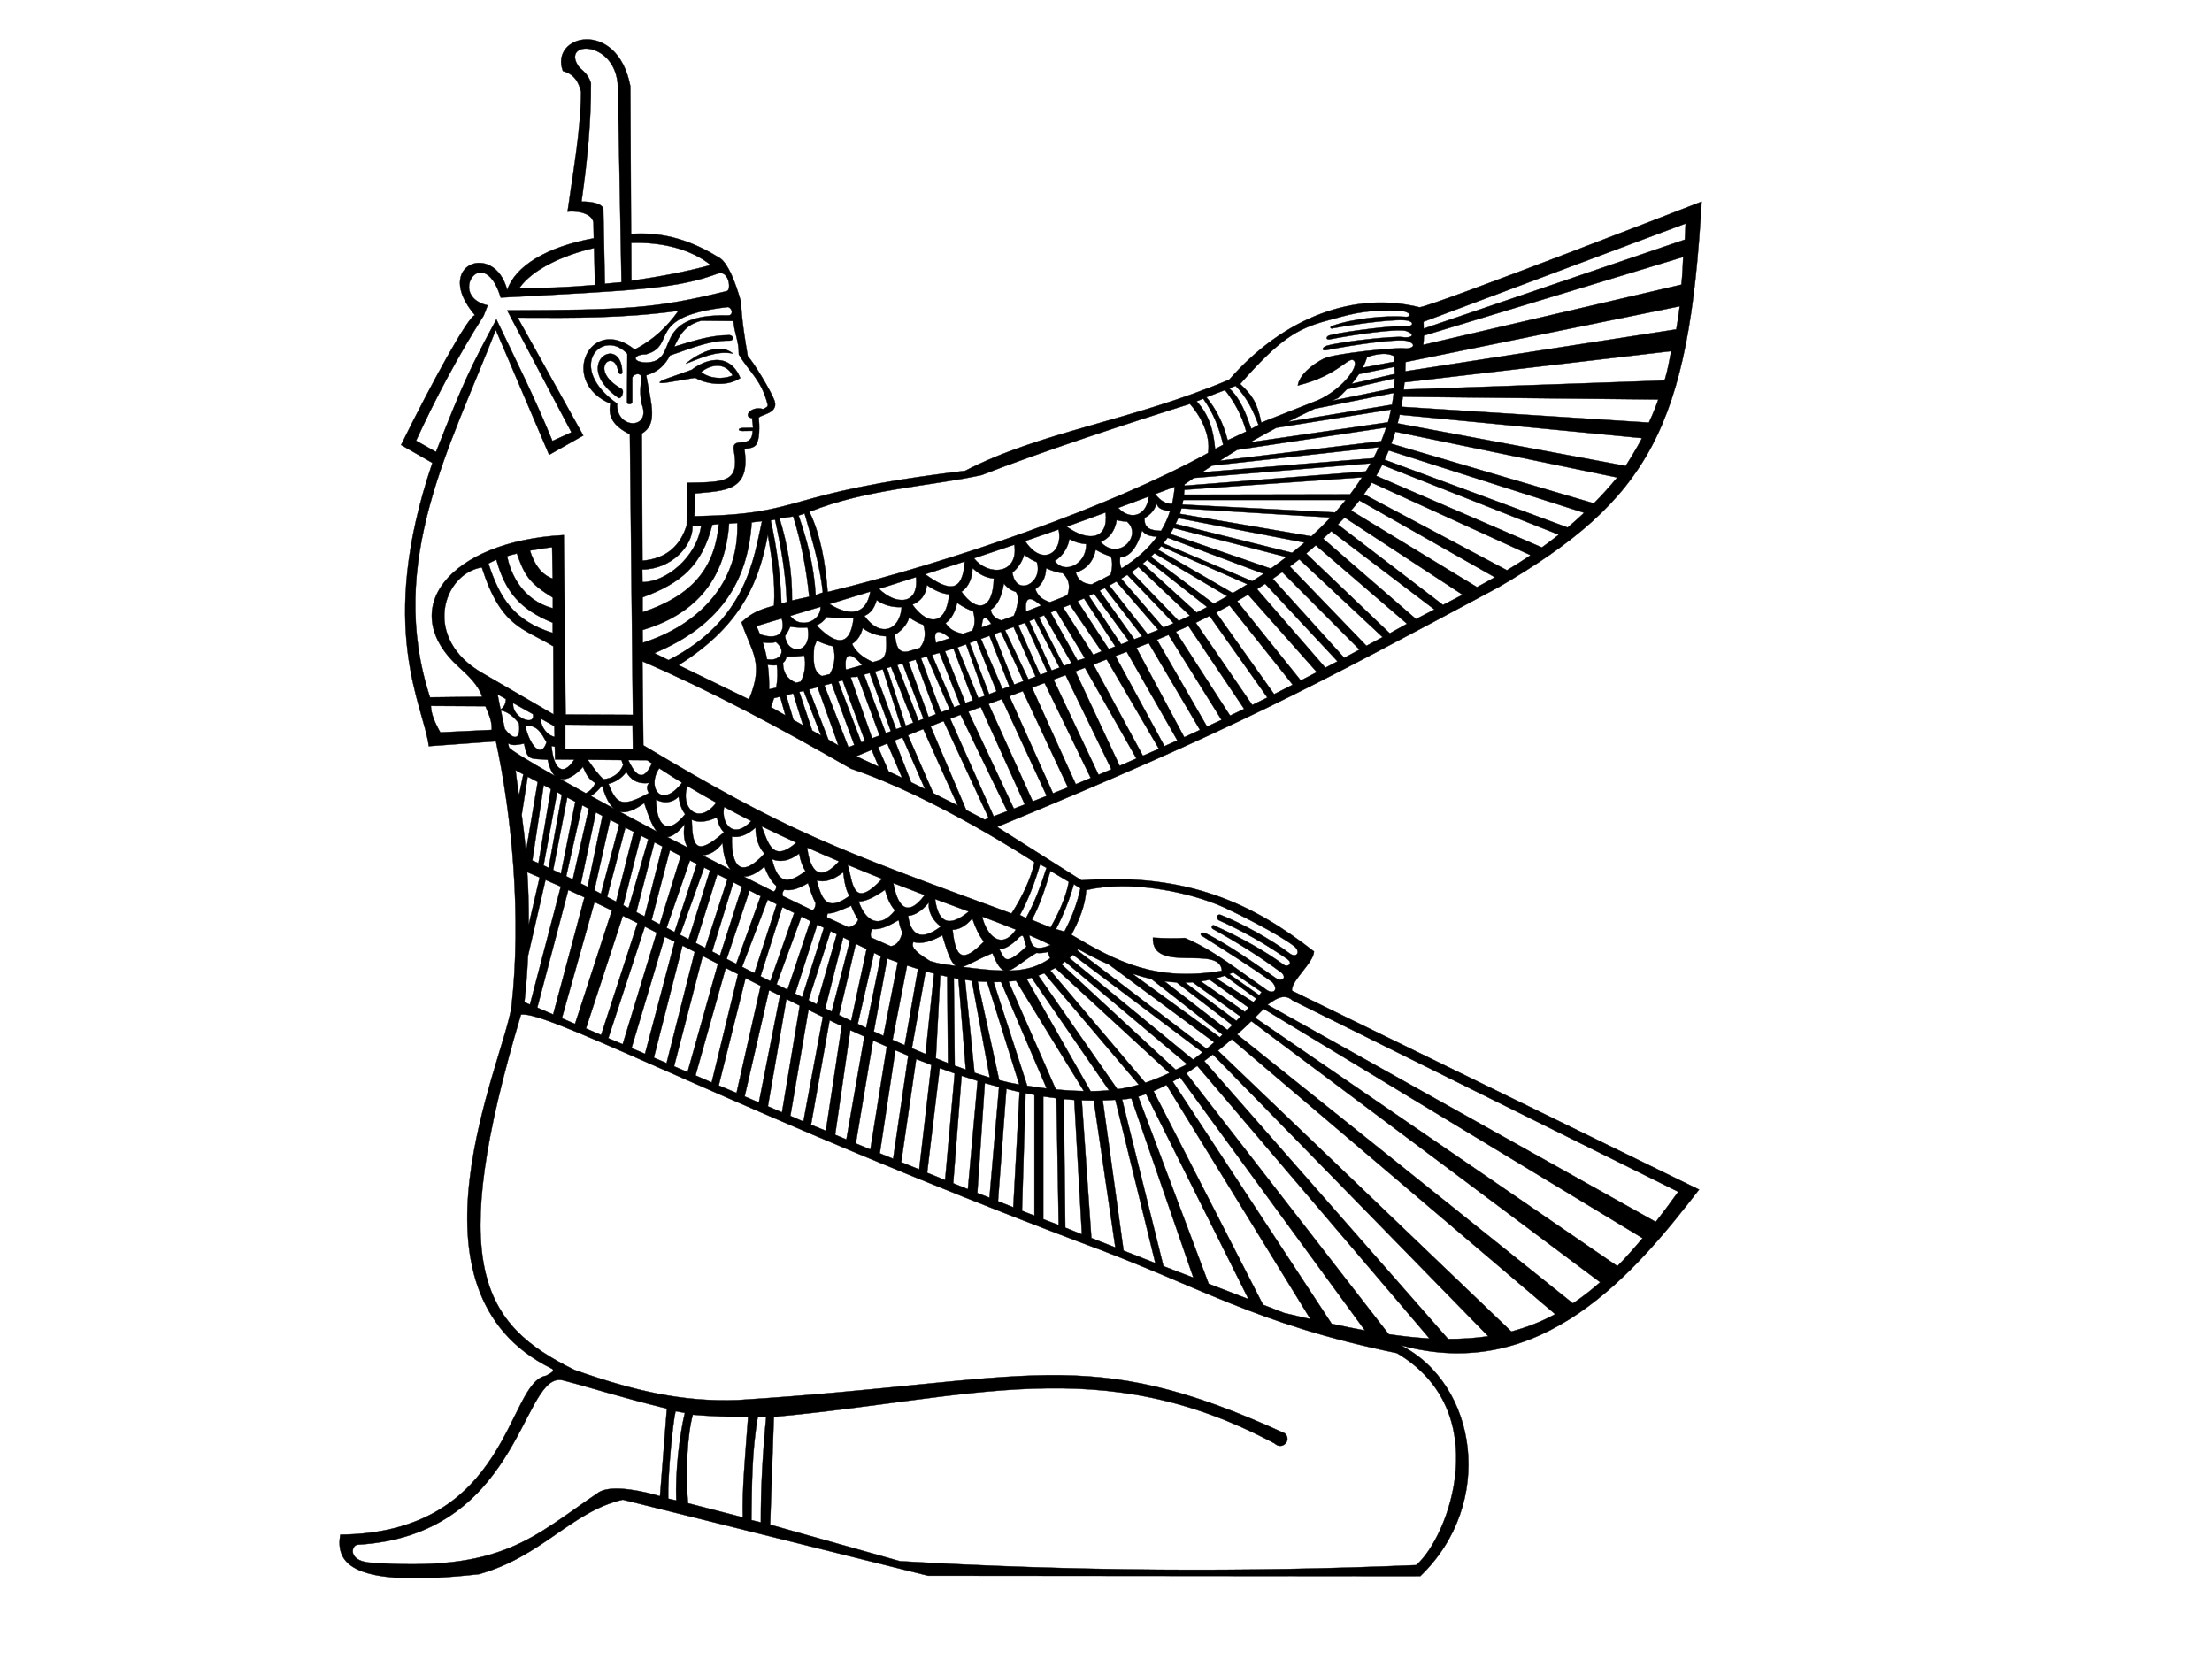 <?xml version="1.0"?><svg width="640" height="480" xmlns="http://www.w3.org/2000/svg">
 <title>cosa</title>
 <g>
  <title>Layer 1</title>
  <g display="inline" id="layer2">
   <path fill="#000000" fill-rule="evenodd" stroke="#000000" stroke-width="0.1" marker-start="none" marker-mid="none" marker-end="none" stroke-miterlimit="4" stroke-dashoffset="0" id="path4164" d="m169.717,11.393c-4.901,0.056 -8.811,3.905 -6.849,9.151c2.434,0.697 4.399,2.196 5.245,6.116c-0.095,11.377 -2.333,23.205 -3.902,34.582c3.603,-0.406 7.424,0.857 7.5,3.344l0.087,4.356c-13.772,2.508 -22.688,8.057 -25.057,14.959c-3.645,-14.242 -21.899,-7.416 -9.277,7.348c-1.621,-0.53 -13.059,20.459 -21.415,37.486l9.06,5.192c-16.298,48.02 -2.53,70.108 -1.04,81.967l19.421,-1.408c4.681,21.823 7.409,50.862 4.508,76.731c-2.228,15.841 -33.829,82.202 11.444,104.669c1.78,0.786 -1.038,1.824 -1.431,2.156c-11.422,1.788 -10.34,45.525 -59.563,45.977c-1.299,8.114 2.685,15.595 40.099,11.439c18.373,-5.113 26.802,-18.152 41.66,-21.559l88.305,21.999l142.406,0.132c21.87,-20.961 16.57,-55.623 -5.722,-66.832c40.991,11.344 67.927,-21.128 86.397,-45.009l-117.783,-57.548c-0.37,-2.812 6.229,-8.011 6.372,-11.351c-17.315,-13.54 -36.205,-22.911 -67.28,-20.591l-24.406,-15.443c69.676,-28.773 90.204,-40.015 145.05,-69.34c43.665,-25.448 55.083,-46.305 58.783,-111.577c0,0 -76.683,29.854 -81.585,30.578c-18.656,-4.663 -39.092,2.628 -55.098,20.943c-28.647,12.036 -54.373,14.977 -76.383,26.354c-55.118,6.676 -44.967,12.505 -78.377,13.155l0.303,-6.6c8.495,-0.852 16.138,-0.485 14.176,-12.935c1.662,-0.094 2.771,-0.364 3.381,-1.144c1.091,-1.395 1.018,-5.571 0.78,-7.832c0.588,-0.974 5.577,-1.189 4.638,-4.664c-0.664,-2.458 -6.641,-12.211 -7.803,-13.067c-0.939,-5.488 -1.818,-11.182 -1.951,-15.707c-1.688,-6.019 -3.704,-10.912 -5.939,-12.627c-5.892,-3.647 -14.014,-7.717 -24.97,-7.172c-0.311,0.016 -0.603,0.026 -0.91,0.044l-0.217,-42.721c-1.877,-9.89 -7.758,-13.607 -12.658,-13.551zm0.26,2.684c3.588,0.257 8.594,3.644 8.8,11.175l1.04,56.404l-4.812,0.44l-0.434,-21.339c0.123,-1.714 -3.136,-2.522 -6.329,-2.42c1.638,-11.428 2.786,-22.846 2.731,-34.274c-0.993,-3.3 -3.206,-3.905 -3.902,-5.368c-1.817,-3.126 0.113,-4.82 2.904,-4.62zm317.715,50.597c-0.054,1.571 -0.148,3.111 -0.217,4.664l-75.56,25.738c-0.021,-0.665 -0.049,-1.288 -0.043,-1.98l75.82,-28.422zm-305.057,5.588c0.1,-0.003 0.204,0.003 0.303,0c8.404,-0.235 16.772,1.676 22.716,6.424c-6.862,1.88 -14.809,3.399 -22.976,4.532l-0.043,-10.955zm-10.751,1.496l0.26,10.691c-7.563,0.685 -15.024,0.993 -21.805,0.792c3.721,-5.257 12.411,-9.39 21.545,-11.483zm315.114,2.596c-0.206,3.742 -0.155,4.359 -0.52,8.007l-74.693,17.423c0.141,-0.798 0.186,-1.716 0.173,-2.684l75.04,-22.747zm-347.973,4.488c1.861,-0.03 4.19,1.824 5.852,7.26c40.01,-2.11 51.009,-2.617 62.815,-6.952c3.132,-1.115 4.005,4.617 2.644,5.06c-20.533,5.071 -28.976,5.478 -63.595,5.588l18.597,35.286l-5.505,2.508c-5.384,-13.167 -10.665,-23.526 -16.213,-35.198c-7.526,14.011 -9.311,17.607 -17.47,38.366l-5.766,-3.256c5.492,-11.93 11.798,-23.948 19.551,-36.166l1.17,-2.992c-7.991,-1.809 -5.724,-9.444 -2.081,-9.503zm346.976,9.767c-0.279,2.246 -0.625,4.472 -0.997,6.688l-78.421,12.143c0.043,-0.88 0.069,-1.776 0.087,-2.684l79.331,-16.147zm-275.318,0.22c1.384,0.524 1.442,2.462 0,2.42c-23.249,-0.471 -13.407,13.357 -23.669,13.639c-4.178,-0.063 -4.08,-2.328 -0.087,-2.376c9.282,-2.652 -0.72,-10.982 23.756,-13.683zm191.175,1.012c1.115,0.006 2.306,0.024 3.598,0.088c3.14,0.462 2.982,2.016 0.824,1.716c-5.334,-0.404 -14.548,0.473 -20.678,2.596c-0.796,0.14 -0.866,0.815 -0.217,0.792c7.859,-1.497 19.231,-2.908 22.022,-2.244c2.143,0.646 1.075,1.884 -1.084,1.584c-1.991,-0.272 -15.909,1.255 -21.415,2.596c-1.242,0.229 -1.441,1.325 -0.303,1.232c7.859,-1.495 19.366,-3.127 22.152,-2.464c3.326,1.179 1.249,2.193 -0.954,1.804c-2.026,-0.358 -16.585,1.092 -21.805,2.464c-1.668,0.478 -1.596,1.582 -0.347,1.32c7.803,-1.555 20.555,-3.384 23.496,-2.684c3.326,1.179 1.161,2.456 -0.997,2.156c-2.268,-0.31 -19.953,1.451 -23.106,2.948c-2.978,1.475 -7.107,4.596 -7.543,7.788c12.086,-2.993 14.818,-8.824 16.3,-7.128c1.489,1.705 -3.622,8.354 -10.491,11.395l-16.386,6.468c-1.236,-6.108 -2.836,-8.087 -6.112,-11.175c11.364,-12.884 16.327,-15.959 25.187,-18.347c6.173,-1.664 10.058,-2.949 17.86,-2.904zm-205.568,0.088c-3.172,4.497 -7.077,8.314 -12.658,11.219c-12.877,-10.374 -22.059,9.292 -7.023,15.619c-0.809,3.755 0.876,6.511 5.636,8.887l0.867,81.175l-19.464,-0.088l-0.52,-51.917c-33.214,1.786 -48.8,21.566 -30.302,38.234c2.603,2.345 5.631,5.214 6.676,8.535l-15.086,0.176c-12.757,-39.23 6.041,-72.817 19.031,-106.341l15.433,36.166l9.884,-5.588l-18.987,-34.098c16.874,0.087 30.59,0.175 46.515,-1.98zm6.633,2.86l9.277,0.088c0.321,3.766 1.6,5.717 1.561,9.679c3.192,5.329 6.47,7.201 8.367,14.519c0.112,0.61 -0.541,0.931 -1.387,1.276c-3.439,-1.023 -6.003,2.342 -3.078,2.64c-0.028,0.126 -0.03,0.257 -0.043,0.396c0.158,0.926 0.231,1.692 0.26,2.376l-2.904,0.044c-1.496,0.03 -1.659,0.912 -0.087,0.88l2.861,-0.044c-0.048,5.96 -6.428,0.945 -5.375,5.984c1.634,9.047 -2.914,8.852 -13.525,9.063l-0.173,12.275c-1.758,5.878 -5.92,9.728 -12.788,10.251l-0.173,-36.782c4.566,-2.774 2.822,-8.003 1.257,-16.851c3.769,-1.09 5.569,-3.3 6.893,-5.764c5.897,-1.896 11.081,-4.328 17.253,-4.268c1.267,0.004 1.262,-1.365 0,-1.584c-5.773,0.028 -10.379,1.643 -16.04,3.344c1.506,-3.209 3.078,-6.337 7.846,-7.524zm-26.314,7.084c1.617,0.062 3.333,0.84 4.899,2.508l-0.087,14.035c-0.02,0.635 1.406,0.717 1.517,-0.088l0,-6.82c-0.101,-1.167 2.524,-2.108 2.688,-0.132c-0.417,2.815 -0.515,4.577 0,7.392c3.067,7.596 -7.446,7.592 -7.066,0c-11.833,-8.396 -7.726,-17.117 -1.951,-16.895zm31.819,1.056c-3.919,-0.161 -8.285,2.773 -10.014,4.312c4.175,-1.559 8.803,-3.908 13.655,-2.948c-1.095,-0.898 -2.335,-1.31 -3.641,-1.364zm275.102,0.66c-0.69,3.375 -0.921,5.176 -1.907,8.491l-75.473,2.64c0.079,-0.699 0.155,-1.394 0.217,-2.112l77.164,-9.019zm-307.137,0.748c-3.375,0.176 -6.611,6.344 2.558,12.803c0.875,0.389 1.858,-2.074 0.867,-2.64c-10.094,-5.764 -1.912,-11.921 -0.997,-5.104c0.122,0.909 1.152,1.108 1.214,0.396c-0.059,-3.991 -1.874,-5.548 -3.641,-5.456zm223.645,0.044c1.305,-0.051 2.375,0.182 3.208,0.616c0.06,0.566 0.089,1.112 0.13,1.672l-9.104,1.716c0.504,-0.974 0.919,-1.968 1.257,-3.036c1.663,-0.601 3.204,-0.917 4.508,-0.968zm-193.083,1.804c-2.276,0.123 -4.697,1.206 -6.849,2.816l-7.066,2.508c-3.017,1.071 -2.842,1.619 0.26,1.1l7.846,-1.32c2.769,1.705 8.874,2.878 13.048,0.088c-1.631,-3.942 -4.313,-5.349 -7.24,-5.192zm0.52,1.628c1.702,-0.027 3.405,0.728 4.508,2.816c-3.011,1.292 -6.813,0.842 -9.104,-0.968c1.192,-1.037 2.893,-1.821 4.595,-1.848zm195.987,0.308c0.031,0.688 0.084,1.388 0.087,2.068l-12.485,2.86c0.781,-0.926 1.494,-1.84 2.124,-2.816l10.274,-2.112zm0.043,3.344c-0.021,0.95 -0.056,1.882 -0.13,2.816l-18.077,3.696c0.62,-0.278 1.242,-0.563 1.864,-0.836c0.889,-0.837 1.728,-1.672 2.514,-2.508l13.829,-3.168zm-45.995,2.156c3.517,3.704 5.058,7.275 6.633,11.307l-2.081,1.144c-1.588,-4.395 -3.093,-8.648 -6.372,-11.703l1.821,-0.748zm-3.078,1.232c2.634,3.327 4.839,7.179 6.156,12.011l-5.375,2.508c-1.318,-5.092 -3.381,-9.006 -6.156,-12.451l5.375,-2.068zm48.813,0.836c-0.123,1.136 -0.278,2.276 -0.477,3.388l-30.129,4.972c2.555,-1.303 5.134,-2.569 7.716,-3.784l22.889,-4.576zm2.644,1.1l73.912,0.792c-1.023,2.858 -1.418,3.862 -2.731,6.688l-71.615,-4.576c0.172,-0.945 0.296,-1.922 0.434,-2.904zm-57.743,0.572c2.916,4.074 4.662,8.588 5.766,13.331l-2.341,1.232c-0.442,-5.09 -1.652,-9.89 -5.375,-13.815l1.951,-0.748zm-3.858,1.496c2.708,3.033 6.132,8.81 5.245,14.211c-28.566,15.714 -74.235,31.514 -110.067,40.213c-0.602,-8.393 -2.177,-16.977 -5.289,-23.187c16.343,-6.591 34.841,-7.39 49.853,-10.647c16.727,-6.575 43.992,-15.519 60.257,-20.591zm58.176,1.628c-0.258,1.235 -0.521,2.491 -0.867,3.696l-39.926,5.808c2.538,-1.461 5.062,-2.866 7.63,-4.224l33.163,-5.28zm2.514,1.496l70.098,6.776c-1.44,2.874 -4.589,7.879 -4.725,8.051l-65.979,-12.319c0.213,-0.82 0.422,-1.659 0.607,-2.508zm-3.902,3.696c-0.43,1.343 -0.898,2.655 -1.431,3.96l-46.732,5.676c1.689,-1.074 3.369,-2.146 5.072,-3.168l43.09,-6.468zm2.644,1.232l64.202,13.243c-2.225,2.673 -4.469,5.169 -6.763,7.48l-58.61,-17.247c0.422,-1.14 0.809,-2.277 1.17,-3.476zm-4.812,4.488c-0.475,1.06 -0.98,2.134 -1.517,3.168l-49.636,4.092c0.967,-0.653 1.933,-1.302 2.904,-1.936l48.249,-5.324zm2.904,0.924l56.529,18.039c-1.581,1.486 -3.163,2.919 -4.769,4.268l-52.974,-19.623c0.414,-0.879 0.838,-1.769 1.214,-2.684zm-5.245,3.74c-0.439,0.792 -0.914,1.555 -1.387,2.332l-52.454,4.136c0.003,-0.133 -0.001,-0.262 0,-0.396c0.89,-0.637 1.794,-1.228 2.688,-1.848l51.153,-4.224zm3.338,0.44l51.11,20.195c-1.625,1.289 -3.255,2.52 -4.899,3.696l-47.945,-20.723c0.599,-1.024 1.191,-2.095 1.734,-3.168zm-5.809,3.608c-1.088,1.674 -2.237,3.326 -3.468,4.928l-48.076,0.088c0.05,-0.464 0.102,-0.933 0.13,-1.408c1.673,-0.162 47.695,-3.35 51.414,-3.608zm2.818,1.54l45.951,20.987c-2.277,1.531 -4.55,2.978 -6.849,4.356l-41.4,-21.999c0.799,-1.092 1.566,-2.198 2.298,-3.344zm-57.049,1.188c-0.12,1.749 -0.378,3.381 -0.737,4.928c-1.791,0.042 -3.268,-0.737 -4.899,-2.816c1.882,-0.714 3.733,-1.38 5.636,-2.112zm-7.5,2.816c-0.542,5.562 -5.179,7.146 -8.843,3.3c2.91,-1.073 5.892,-2.186 8.843,-3.3zm9.971,1.012l47.035,0c-0.983,1.216 -2.024,2.434 -3.078,3.608l-44.217,-2.288c0.095,-0.437 0.186,-0.872 0.26,-1.32zm50.98,0.132l39.189,22.219c-1.723,0.985 -3.431,1.926 -5.159,2.86l-36.458,-22.175c0.828,-0.953 1.652,-1.914 2.428,-2.904zm-58.653,0.924c0.374,1.45 1.842,1.986 3.902,2.068c-0.663,2.12 -1.564,4.042 -2.644,5.808c-2.956,-0.128 -4.926,-0.616 -4.769,-3.74c1.568,-0.839 2.84,-2.174 3.511,-4.136zm7.153,1.364l43.134,2.64c-1.761,1.884 -3.599,3.684 -5.506,5.456l-38.062,-6.512c0.169,-0.511 0.295,-1.058 0.434,-1.584zm-21.935,1.188c0.916,7.808 -4.873,8.666 -11.271,4.092c3.73,-1.321 7.498,-2.714 11.271,-4.092zm-87.091,0.308c2.157,7.468 4.442,14.868 5.289,22.835l-2.081,0.748c-0.536,-8.842 -2.511,-15.879 -4.942,-23.011l1.734,-0.572zm-3.295,0.836c2.311,7.314 3.864,15.455 4.639,23.231l-4.985,1.1c0.111,-8.43 -1.339,-16.345 -3.598,-23.758l3.945,-0.572zm159.529,0.308l34.16,22.351c-1.893,0.994 -3.79,1.973 -5.679,2.948l-30.432,-23.275c0.664,-0.672 1.313,-1.337 1.951,-2.024zm-48.119,0.176l36.544,7.084c-1.188,0.994 -2.374,1.982 -3.598,2.948l-33.727,-8.359c0.266,-0.558 0.554,-1.094 0.78,-1.672zm-116.656,0.44c1.714,7.875 3.139,15.805 3.381,23.846l-1.561,0.44c-0.254,-8.288 -1.339,-16.281 -3.078,-24.066l1.257,-0.22zm98.839,0.132c0.98,0.265 1.997,0.401 2.991,0.44c4.611,4.047 -2.398,11.578 -7.63,5.896c2.298,-0.953 4.127,-2.982 4.638,-6.336zm-102.61,0.308c-2.337,10.295 -4.24,28.635 -27.051,40.213l-4.075,-2.024c19.357,-8.055 27.063,-21.136 28.134,-37.838l2.991,-0.352zm-7.153,0.528c0.619,17.57 -11.36,29.578 -27.354,34.67l-0.043,-3.696c14.096,-4.211 23.855,-13.495 25.013,-30.798l2.384,-0.176zm-5.332,0.308c-1.218,12.701 -7.523,20.628 -22.065,25.518l0,-4.312c11.263,-4.132 17.205,-9.299 20.158,-20.987l1.907,-0.22zm-5.115,0.484c-1.348,9.337 -10.415,16.374 -16.993,16.323l-0.043,-3.652c8.323,-0.061 14.644,-6.746 14.522,-12.495l2.514,-0.176zm136.684,0.66l32.643,8.403c-1.467,1.126 -2.972,2.254 -4.508,3.344l-29.131,-10.031c0.356,-0.559 0.685,-1.137 0.997,-1.716zm-33.293,0.44c1.537,6.362 -4.514,11.128 -9.667,3.344c3.213,-1.102 6.441,-2.209 9.667,-3.344zm24.189,0.308c0.92,1.252 2.375,1.747 4.335,1.716c-2.674,3.714 -6.223,6.697 -10.274,9.239c-0.515,-0.843 -0.56,-1.963 -0.434,-3.168c2.877,-0.264 4.8,-2.74 6.372,-7.787zm54.708,0.176l29.868,22.659c-1.782,0.921 -3.561,1.837 -5.332,2.772l-26.877,-23.275c0.786,-0.716 1.583,-1.428 2.341,-2.156zm-162.997,1.012c1.126,6.678 2.2,13.582 1.777,20.547c-4.999,1.31 -6.857,2.501 -9.407,4.796c2.911,8.706 6.637,11.633 2.168,22.307l-20.375,-9.899c19.284,-12.055 23.516,-25.7 25.837,-37.75zm115.659,0.88l27.788,10.427c-1.071,0.732 -2.183,1.439 -3.295,2.156l-25.75,-10.955c0.432,-0.535 0.868,-1.074 1.257,-1.628zm-28.438,0.396c1.497,0.843 3.207,1.338 4.899,1.452c0.046,6.065 -6.5,8.808 -9.104,4.84c2.533,-1.43 4.01,-4.467 4.205,-6.292zm-15.91,1.628c1.322,8.555 -7.52,9.241 -11.661,3.916c3.9,-1.288 7.774,-2.593 11.661,-3.916zm87.221,0.176l26.4,22.703c-1.439,0.774 -2.865,1.573 -4.292,2.376c-0.233,0.129 -0.46,0.267 -0.694,0.396l-24.19,-23.099c0.939,-0.787 1.866,-1.582 2.774,-2.376zm-44.781,0.264l25.013,10.999c-1.387,0.872 -2.79,1.7 -4.248,2.552l-21.632,-12.539c0.307,-0.329 0.577,-0.676 0.867,-1.012zm-176.176,0.308l0.173,9.063c-3.177,-1.086 -5.332,-4.061 -6.589,-8.139c0.927,-0.064 5.674,-0.959 6.416,-0.924zm157.275,0.704c1.644,0.939 3.085,1.574 4.378,1.936c0.518,1.449 0.535,3.181 -0.087,5.324c-1.759,0.967 -3.598,1.894 -5.462,2.772c-2.709,-0.191 -4.087,-1.51 -4.595,-3.476c3.026,-0.806 5.099,-3.186 5.766,-6.556zm16.993,1.012l21.068,12.451c-1.272,0.722 -2.569,1.448 -3.902,2.156l-18.207,-13.595c0.36,-0.332 0.699,-0.673 1.04,-1.012zm-184.456,0.088c2.208,6.241 3.489,8.523 10.404,12.759l0,3.08c-8.837,-2.317 -12.337,-10.189 -13.222,-15.091c0.851,-0.227 1.915,-0.575 2.818,-0.748zm146.784,0.308c1.311,1.097 2.511,1.756 3.641,2.156c1.986,6.022 -5.998,10.257 -7.066,3.036c1.568,-1.234 2.783,-3.026 3.425,-5.192zm79.591,1.364l24.103,22.527c-1.554,0.852 -3.125,1.665 -4.682,2.508l-22.152,-22.967c0.795,-0.594 1.587,-1.184 2.384,-1.804c0.114,-0.093 0.234,-0.171 0.347,-0.264zm-232.315,0.132c2.611,9.289 6.846,14.368 16.3,18.215l0,2.948c-11.256,-3.497 -15.334,-10.121 -18.597,-20.063c0.674,-0.414 1.466,-0.76 2.298,-1.1zm188.314,0.044l17.34,13.639c-1,0.515 -1.998,1.076 -3.035,1.584l-15.606,-14.167c0.437,-0.352 0.885,-0.697 1.301,-1.056zm-52.801,0.44c-0.597,8.74 -4.15,9.009 -11.444,3.696c3.83,-1.225 7.655,-2.452 11.444,-3.696zm50.243,1.584l14.913,14.123c-1.061,0.505 -2.15,0.997 -3.251,1.496l-13.655,-14.123c0.694,-0.478 1.342,-1.004 1.994,-1.496zm-189.961,0.132c5.559,17.485 12.098,17.564 20.678,22.835l0.087,19.711l-20.461,-11.879c-17.805,-10.06 -11.553,-28.891 -0.303,-30.666zm141.973,0.176c2.032,1.982 4.147,2.9 6.156,3.036c-0.203,9.237 -4.972,10.003 -9.364,3.828c2.184,-1.38 3.186,-4.272 3.208,-6.864zm21.285,0.044c1.72,0.796 3.322,1.275 4.812,1.452c1.822,1.788 2.278,3.706 1.387,6.336c-0.425,0.184 -0.831,0.388 -1.257,0.572c-1.266,0.503 -2.544,1 -3.815,1.496c-1.986,-0.68 -3.37,-1.488 -4.248,-3.784c1.759,-1.149 3.047,-3.179 3.121,-6.072zm68.32,1.144l22.369,22.439c-1.473,0.793 -2.945,1.591 -4.422,2.376l-20.678,-22.879c0.916,-0.628 1.813,-1.276 2.731,-1.936zm-44.824,0.792l13.395,13.991c-0.966,0.428 -1.951,0.853 -2.948,1.276l-12.225,-14.167c0.6,-0.369 1.203,-0.723 1.777,-1.1zm-61.124,0.66c0.885,8.229 -5.933,8.122 -10.708,3.388c3.595,-1.12 7.172,-2.263 10.708,-3.388zm57.959,1.276l12.138,13.991c-1.013,0.421 -2.075,0.815 -3.121,1.232l-11.054,-14.079c0.694,-0.383 1.372,-0.753 2.037,-1.144zm-32.556,0.572c0.928,1.238 2.149,2.023 3.468,2.42c0.012,0.017 0.032,0.026 0.043,0.044c1.093,1.636 0.422,4.502 -0.65,6.908c-1.196,0.441 -2.398,0.886 -3.598,1.32c-1.803,-0.563 -2.979,-1.722 -3.035,-3.124c2.09,-1.358 3.276,-4.244 3.771,-7.568zm75.603,0.088l20.938,22.439c-1.168,0.617 -2.341,1.236 -3.511,1.848l-19.768,-22.747c0.777,-0.493 1.562,-1.026 2.341,-1.54zm-97.885,0.352c2.546,1.777 4.685,2.551 6.459,2.684c-0.813,9.152 -6.273,9.141 -10.621,2.992c2.257,-0.93 3.959,-2.766 4.162,-5.676zm51.5,0.88l10.794,13.947c-0.746,0.291 -1.491,0.59 -2.254,0.88l-10.057,-14.079c0.5,-0.257 1.03,-0.488 1.517,-0.748zm-67.843,1.012c-1.152,6.725 -5.894,7.302 -11.835,3.608c3.975,-1.212 7.955,-2.404 11.835,-3.608zm64.679,0.572l10.187,13.815l-2.298,0.88l-9.32,-13.991c0.484,-0.232 0.957,-0.47 1.431,-0.704zm44.608,0.308l19.898,22.439c-1.546,0.803 -3.087,1.626 -4.638,2.42l-18.424,-22.967c1.06,-0.609 2.103,-1.248 3.165,-1.892zm-47.469,1.1l9.06,13.903l-1.907,0.748l-9.017,-13.859c0.613,-0.276 1.265,-0.513 1.864,-0.792zm-15.606,0.176c0.683,0.014 1.767,0.625 3.208,1.892c-1.462,0.562 -2.909,1.164 -4.378,1.716c-0.206,-2.123 0.017,-3.631 1.17,-3.608zm-44.391,0.308c1.986,1.475 4.694,2.177 7.24,2.024c-0.409,6.495 -5.98,9.211 -10.794,2.552c1.782,-0.743 2.876,-2.14 3.555,-4.576zm23.279,0.792c1.734,1.236 3.274,2.003 4.639,2.42c0.454,1.763 0.758,3.741 -0.26,5.632c-0.891,0.308 -1.794,0.62 -2.688,0.924c-2.313,-0.505 -3.765,-1.192 -5.029,-3.08c1.753,-1.246 2.839,-3.443 3.338,-5.896zm32.643,0.572l9.147,13.463l-2.384,1.012l-8.713,-13.683c0.806,-0.341 1.166,-0.449 1.951,-0.792zm46.168,0.176l18.294,22.967c-1.789,0.909 -3.578,1.83 -5.375,2.728l-16.777,-23.626c1.283,-0.667 2.574,-1.357 3.858,-2.068zm-118.303,0.396c0.11,4.246 -5.873,6.564 -8.8,2.64c2.951,-0.888 5.912,-1.762 8.8,-2.64zm68.06,0.968l8.41,13.947l-2.124,0.66l-7.76,-13.903c0.855,-0.344 0.64,-0.359 1.474,-0.704zm-3.381,1.496l7.89,13.815l-2.168,0.836l-7.24,-14.079c0.503,-0.196 1.021,-0.376 1.517,-0.572zm47.859,0.176l16.733,23.626c-1.458,0.724 -2.914,1.439 -4.378,2.156l-16.343,-23.802c1.334,-0.633 2.655,-1.308 3.988,-1.98zm-110.847,0.352c3.273,0.294 5.816,0.414 7.846,0.264c-0.798,7.555 -4.436,8.683 -10.708,2.112c1.139,-0.483 2.113,-1.225 2.861,-2.376zm23.929,0.088c1.505,1.031 2.874,1.716 4.118,2.156c0.701,2.28 0.643,4.687 -1.04,6.688c-1.117,0.353 -2.26,0.665 -3.381,1.012c-3.265,0.77 -3.541,-2.589 -3.815,-4.84c1.496,-0.888 3.505,-2.689 4.118,-5.016zm21.935,0.088c0.439,0.007 1.055,0.623 1.821,1.804c-0.927,0.33 -1.845,0.686 -2.774,1.012c0.105,-1.6 0.329,-2.58 0.78,-2.772c0.056,-0.024 0.111,-0.045 0.173,-0.044zm-58.826,0.22c1.027,3.369 -0.274,6.619 -6.286,4.576c-0.314,-0.797 -0.663,-1.601 -1.04,-2.376c2.498,-0.745 4.877,-1.465 7.326,-2.2zm73.175,0.132l7.24,14.079l-2.298,0.836l-6.459,-14.299c0.519,-0.198 1.004,-0.418 1.517,-0.616zm-2.731,1.1l6.459,14.299l-2.081,0.792l-6.372,-14.387c0.654,-0.245 1.349,-0.46 1.994,-0.704zm47.252,0.968l16.126,23.978c-1.353,0.657 -2.716,1.285 -4.075,1.936l-15.693,-24.286c1.207,-0.53 2.435,-1.072 3.641,-1.628zm-115.225,0.176c1.825,0.272 3.51,0.368 5.029,0.22c1.573,7.722 -5.982,8.197 -6.503,2.42c0.522,-0.668 1.012,-1.546 1.474,-2.64zm64.635,0.088l6.372,14.343l-2.081,0.792l-6.763,-14.211c0.838,-0.308 1.647,-0.618 2.471,-0.924zm-43.654,0.308c2.078,1.61 4.661,2.3 6.763,2.376c0.075,2.519 0.526,5.985 -1.821,6.908c-0.65,0.191 -1.3,0.383 -1.951,0.572c-3.02,-1.291 -5.142,-3.139 -6.069,-5.28c1.623,-0.984 2.609,-2.665 3.078,-4.576zm39.969,1.056l6.546,14.299l-2.688,1.012l-5.766,-14.607c0.624,-0.227 1.291,-0.478 1.907,-0.704zm-17.947,0.044c0.757,0.025 1.866,0.686 3.208,1.848c-1.344,0.447 -2.681,0.881 -4.032,1.32c-0.557,-2.193 -0.174,-3.201 0.824,-3.168zm66.456,0.88l15.346,24.594c-1.392,0.661 -2.807,1.281 -4.205,1.936l-14.479,-25.122c1.121,-0.463 2.219,-0.929 3.338,-1.408zm-51.804,0.264l5.766,14.651l-1.994,0.748l-6.242,-14.519c0.822,-0.297 1.66,-0.586 2.471,-0.88zm-49.983,1.364c1.804,0.88 3.37,1.408 4.769,1.672c0.83,3.323 0.262,5.87 -0.954,8.051c-0.76,0.203 -1.535,0.372 -2.298,0.572c-2.702,-1.315 -2.519,-4.614 -2.254,-8.447c0.259,-0.518 0.508,-1.119 0.737,-1.848zm46.212,0l5.809,14.695l-2.124,0.836l-5.636,-14.827c0.661,-0.238 1.296,-0.468 1.951,-0.704zm-58.003,0.44c3.503,2.922 0.744,5.727 -2.601,4.972c-0.29,-1.636 -0.706,-3.271 -1.214,-4.884c1.486,0.2 2.732,0.212 3.815,-0.088zm107.856,0.308l14.826,25.122c-1.514,0.704 -3.03,1.415 -4.552,2.112l-13.829,-25.826c1.183,-0.464 2.376,-0.932 3.555,-1.408zm-52.844,0.352l5.375,14.915l-1.821,0.66l-6.026,-14.695c0.85,-0.307 1.631,-0.577 2.471,-0.88zm-3.641,1.232l5.592,14.959l-2.124,0.792l-5.939,-15.003c0.824,-0.245 1.647,-0.503 2.471,-0.748zm50.113,0.924l14.652,25.65c-1.238,0.563 -2.484,1.114 -3.728,1.672l-14.176,-26.09c1.078,-0.411 2.178,-0.817 3.251,-1.232zm-54.188,0.308l6.026,15.091l-1.777,0.66l-6.372,-15.135c0.707,-0.208 1.418,-0.407 2.124,-0.616zm-39.189,0.748c0.741,2.294 0.172,5.79 -0.997,7.612c-0.444,0.111 -0.899,0.198 -1.344,0.308c-2.802,-1.271 -3.675,-3.104 -3.728,-5.764c0.518,-0.399 0.903,-0.978 0.997,-1.848c2.222,0.013 3.819,0.007 5.072,-0.308zm13.092,0.088c0.861,-0.126 2.197,0.862 3.728,2.728c-1.558,0.443 -3.116,0.888 -4.682,1.32c-0.337,-2.612 0.065,-3.918 0.954,-4.048zm22.455,0.22l6.589,15.223l-2.471,0.924l-5.809,-15.663c0.562,-0.165 1.129,-0.319 1.691,-0.484zm52.02,0.836l15.129,25.87c-1.538,0.687 -3.09,1.344 -4.638,2.024l-14.306,-26.398c1.281,-0.485 2.541,-1.013 3.815,-1.496zm-55.272,0.088l5.852,15.795l-2.081,0.792l-5.809,-15.971c0.681,-0.198 1.357,-0.417 2.037,-0.616zm-79.028,0.484c19.378,8.367 39.371,19.002 60.344,31.062c24.521,8.228 53.061,27.058 53.061,27.058c-0.859,4.452 -3.664,10.327 -6.633,14.827c-51.74,-18.975 -64.634,-23.592 -106.512,-48.661l-0.26,-24.286zm75.256,0.616l6.069,16.015l-1.431,0.572l-6.156,-16.147c0.506,-0.146 1.011,-0.293 1.517,-0.44zm-39.015,0.352c0.747,0.161 1.729,0.245 2.644,0.132c0.3,1.981 0.205,4.187 -0.173,6.512c-0.694,0.165 -1.384,0.322 -2.081,0.484c0.068,-2.291 -0.057,-4.702 -0.39,-7.128zm35.677,0.616l6.416,16.191l-2.168,0.836l-5.419,-16.675c0.392,-0.112 0.779,-0.24 1.17,-0.352zm56.095,0.264l14.913,26.266c-1.613,0.703 -3.231,1.416 -4.855,2.112l-12.788,-27.322c0.112,-0.043 0.235,-0.089 0.347,-0.132c0.806,-0.309 1.582,-0.619 2.384,-0.924zm-58.48,0.44l5.375,16.807l-1.517,0.528l-6.112,-16.675c0.754,-0.213 1.501,-0.446 2.254,-0.66zm-3.815,1.1l6.156,16.851l-1.474,0.528l-6.286,-16.939c0.534,-0.149 1.07,-0.29 1.604,-0.44zm56.702,0.572l13.265,27.278c-1.24,0.527 -2.481,1.061 -3.728,1.584l-13.005,-27.542c1.154,-0.433 2.335,-0.891 3.468,-1.32zm-60.127,0.44l6.329,17.071l-2.168,0.792l-6.199,-17.643c1.07,-0.293 0.968,0.077 2.037,-0.22zm-4.378,1.1l6.459,17.555l-1.04,0.396l-6.676,-17.599c0.42,-0.114 0.837,-0.238 1.257,-0.352zm58.436,0.748l13.352,27.498c-1.443,0.6 -2.882,1.21 -4.335,1.804l-12.658,-27.938c1.254,-0.467 2.415,-0.905 3.641,-1.364zm-61.644,0.132l6.589,17.819l-1.691,0.66l-6.979,-17.907c0.696,-0.184 1.385,-0.386 2.081,-0.572zm-4.032,1.1l6.026,16.851l-2.904,-1.672l-5.592,-14.519c0.826,-0.213 1.646,-0.444 2.471,-0.66zm-4.032,1.056l5.029,12.935l-2.558,-1.452l-3.728,-11.175c0.419,-0.106 0.839,-0.201 1.257,-0.308zm63.422,0.088l13.048,27.85c-1.435,0.582 -2.89,1.139 -4.335,1.716l-12.615,-28.114c1.284,-0.479 2.648,-0.985 3.902,-1.452zm-66.456,0.66l2.861,9.239l-2.774,-1.584l-2.124,-7.128c0.679,-0.168 1.359,-0.358 2.037,-0.528zm-85.53,0.264l2.428,1.364c-0.056,1.176 -0.376,2.232 -1.561,2.992c-0.4,-1.954 -0.867,-4.356 -0.867,-4.356zm81.759,0.66l1.517,5.412l-4.162,-2.376l0.867,-2.596c0.592,-0.143 1.186,-0.295 1.777,-0.44zm64.159,0.704l12.962,28.026c-1.34,0.531 -2.683,1.058 -4.032,1.584l-12.788,-28.202c1.318,-0.495 2.574,-0.928 3.858,-1.408zm-141.409,1.144l5.722,3.212c0.904,3.675 -6.146,1.188 -5.722,-3.212zm-23.799,0.836l15.78,0.088c1.065,2.548 1.922,4.315 1.821,6.864l-14.869,0.704c-1.554,-2.7 -2.679,-5.362 -2.731,-7.656zm159.096,0.308l12.745,28.202c-1.057,0.409 -2.102,0.826 -3.165,1.232l-13.179,-28.07c1.213,-0.461 2.414,-0.917 3.598,-1.364zm-138.851,0.968c2.166,0.481 3.804,1.951 5.245,3.784c0.633,5.552 -2.037,4.412 -4.118,1.584c-0.378,-1.769 -0.775,-3.654 -1.127,-5.368zm132.999,1.276l13.525,27.894c-1.308,0.497 -2.628,1.003 -3.945,1.496l-12.572,-28.246c1.027,-0.396 1.985,-0.759 2.991,-1.144zm-121.554,1.056l4.032,2.244l0.087,3.124c-2.336,-0.564 -3.9,-2.846 -4.118,-5.368zm116.656,0.792l13.048,28.07c-0.391,0.146 -0.778,0.295 -1.17,0.44c-1.699,-0.918 -3.54,-1.836 -5.332,-2.772l-10.317,-24.242c1.274,-0.499 2.529,-1.015 3.771,-1.496zm-109.46,1.012l19.464,0.176l0.087,6.952l-19.551,-0.088l0,-7.04zm-11.011,0.308c3.15,-0.056 4.295,2.617 5.592,4.796c-1.525,4.871 -4.891,0.942 -6.156,-4.752c0.184,-0.02 0.392,-0.041 0.564,-0.044zm114.575,0.968l9.971,22.131c-2.3,-1.184 -4.671,-2.371 -7.066,-3.564l-7.326,-16.763c1.482,-0.591 2.983,-1.237 4.422,-1.804zm-6.026,2.42l6.546,14.959c-1.336,-0.659 -2.681,-1.324 -4.032,-1.98l-4.725,-12.099c0.749,-0.302 1.473,-0.584 2.211,-0.88zm-114.098,1.716c1.456,0.888 3.072,0.314 4.639,0.088c0.911,5.184 1.98,4.233 6.849,4.664c0.493,2.412 1.249,3.907 2.168,4.752c-8.017,-4.548 -13.249,-7.768 -13.395,-8.359c-0.069,-0.255 -0.18,-0.817 -0.26,-1.144zm109.72,0.044l4.292,9.943c-1.299,-0.625 -2.599,-1.229 -3.902,-1.848l-3.035,-6.996c0.875,-0.359 1.784,-0.75 2.644,-1.1zm-97.148,0.704c0.318,0.093 0.636,0.164 0.954,0.22l0.087,3.696l5.549,0.044c-3.513,5.374 -6.026,2.376 -6.589,-3.96zm92.64,1.144l2.037,4.884c-2.173,-1.023 -4.356,-2.045 -6.503,-3.036c1.538,-0.643 2.971,-1.232 4.465,-1.848zm-82.149,2.86l9.754,0.088c0.143,0.486 0.309,0.944 0.477,1.408c0.005,0.013 -0.005,0.031 0,0.044c-0.952,2.432 -3.124,3.929 -5.722,4.092c-1.769,-1.663 -3.138,-3.65 -4.508,-5.632zm11.705,0.088l5.462,0.044c0.458,0.313 0.927,0.614 1.387,0.924c-3.125,6.953 -5.619,1.45 -6.849,-0.968zm-13.092,1.98c1.092,2.564 1.76,3.6 3.598,4.664c-0.563,1.234 -1.497,2.427 -2.818,2.948c-2.678,-1.475 -5.199,-2.882 -7.5,-4.18c2.165,0.633 4.773,-1.215 6.719,-3.432zm22.065,0.396c2.178,1.43 4.374,2.827 6.589,4.18c-6.138,7.964 -10.256,1.096 -6.589,-4.18zm-41.573,0.572c0.731,0.39 1.514,0.795 2.254,1.188l-1.257,6.072c-0.44,-3.003 -0.829,-5.669 -0.997,-7.26zm32.036,0.484c1.244,2.184 3.183,3.642 6.719,3.168c-0.922,0.781 -0.829,1.906 -0.173,2.948c-7.954,4.337 -9.35,3.178 -11.705,-2.64c2.263,-0.623 3.943,-1.799 5.159,-3.476zm-28.525,1.364c0.961,0.509 1.931,1.026 2.904,1.54l-3.425,20.239c-0.29,-3.642 -0.75,-7.286 -1.214,-10.735l1.734,-11.043zm4.638,2.464c0.702,0.37 1.373,0.728 2.081,1.1l-3.598,21.471c-0.626,-0.278 -1.213,-0.509 -1.777,-0.748l3.295,-21.823zm16.733,0.264c0.102,0.047 0.153,0.083 0.26,0.132c0.947,3.356 2.088,5.352 3.381,6.424c-2.388,-1.291 -4.585,-2.501 -6.763,-3.696c1.087,-0.589 2.445,-1.909 3.121,-2.86zm24.84,0c2.766,1.661 5.564,3.246 8.367,4.796c-5.095,6.765 -10.545,1.551 -8.367,-4.796zm-37.671,1.76c0.45,0.236 0.892,0.512 1.344,0.748l-3.815,21.163c-0.504,-0.235 -0.997,-0.486 -1.474,-0.704l3.945,-21.207zm35.114,1.32c0.313,2.117 0.943,3.828 1.907,5.06c-5.312,6.703 -8.389,2.918 -8.41,-4.224c1.883,1.02 4.435,1.202 6.503,-0.836zm-32.209,0.22c0.781,0.408 1.555,0.822 2.341,1.232l-4.162,20.811c-0.755,-0.365 -1.544,-0.719 -2.254,-1.056l4.075,-20.987zm22.282,1.628c1.079,3.364 2.183,6.436 3.641,8.227c-3.739,-1.977 -7.333,-3.898 -10.794,-5.764c2.164,0.609 4.624,-0.663 7.153,-2.464zm-17.947,0.616c0.645,0.335 1.26,0.676 1.907,1.012l-4.638,20.459c-0.694,-0.345 -1.241,-0.597 -1.907,-0.924l4.638,-20.547zm41.053,0.484c2.612,1.414 5.225,2.767 7.846,4.092c-5.138,5.556 -8.837,0.737 -7.846,-4.092zm-37.108,1.584c0.645,0.334 1.259,0.677 1.907,1.012l-4.292,20.547c-0.68,-0.344 -1.294,-0.638 -1.951,-0.968l4.335,-20.591zm35.027,1.452c0.356,1.876 1.068,3.347 2.037,4.312c-8.222,7.286 -9.107,4.008 -9.32,-3.652c1.806,0.887 4.225,0.756 7.283,-0.66zm-30.865,0.704c0.855,0.441 1.741,0.921 2.601,1.364l-5.289,20.019c-0.629,-0.322 -1.294,-0.7 -1.907,-1.012l4.595,-20.371zm21.545,1.232c-0.529,3.026 -0.085,5.308 0.91,6.82c-1.985,-1.034 -3.995,-2.057 -5.939,-3.08c1.399,-0.105 3.043,-1.201 5.029,-3.74zm22.239,0.616c3.363,1.657 6.718,3.23 10.057,4.752c-6.988,6.102 -8.14,-0.113 -10.057,-4.752zm-39.405,0.396c0.8,0.411 1.624,0.819 2.428,1.232l-5.115,20.195c-0.903,-0.466 -1.725,-0.914 -2.601,-1.364l5.289,-20.063zm37.671,0c-0.066,2.913 0.884,5.695 2.558,7.524c-6.563,7.224 -9.672,4.159 -9.407,-4.928c1.944,0.423 4.338,-0.356 6.849,-2.596zm-33.163,2.332c0.703,0.36 1.419,0.695 2.124,1.056l-5.722,19.887c-0.478,-0.248 -1.045,-0.548 -1.517,-0.792l5.115,-20.151zm3.902,1.936c0.771,0.394 1.524,0.794 2.298,1.188l-5.159,20.239c-0.779,-0.405 -1.62,-0.835 -2.384,-1.232l5.245,-20.195zm19.724,0.132c0.155,3.435 0.973,6.119 2.298,7.788c-2.718,-1.385 -5.451,-2.784 -8.15,-4.18c2.006,-0.053 4.213,-1.251 5.852,-3.608zm24.45,1.364c3.109,1.385 6.184,2.725 9.234,4.004c-6.749,7.487 -8.679,0.446 -9.234,-4.004zm-39.709,0.792c1.052,0.536 2.109,1.091 3.165,1.628l-6.112,19.799c-0.761,-0.396 -1.591,-0.841 -2.341,-1.232l5.289,-20.195zm37.411,0.968c0.323,1.923 0.935,3.679 1.821,5.06c-6.618,5.18 -8.361,1.628 -9.71,-3.476c2.13,0.962 4.85,0.723 7.89,-1.584zm-31.602,1.98c0.664,0.337 1.329,0.675 1.994,1.012l-6.459,19.711c-0.769,-0.4 -1.539,-0.837 -2.298,-1.232l6.763,-19.491zm101.31,1.144l1.864,1.012c-1.603,4.94 -3.36,9.909 -5.939,14.519l-1.777,-0.88c2.401,-4.346 4.276,-9.301 5.852,-14.651zm-55.662,0.132c3.386,1.398 6.706,2.768 9.971,4.048c-8.657,9.282 -8.459,0.955 -9.971,-4.048zm-24.103,0.484c0.967,2.678 2.101,4.461 3.381,5.544c0.085,0.657 -0.014,1.266 -0.694,1.716c-2.862,-1.413 -5.741,-2.874 -8.67,-4.356c1.77,0.033 3.799,-0.881 5.982,-2.904zm-17.427,0.308c0.562,0.285 1.129,0.551 1.691,0.836l-6.199,19.887c-0.836,-0.434 -1.644,-0.846 -2.471,-1.276l6.979,-19.447zm100.183,0.968l5.332,3.168c-0.914,4.781 -2.99,9.048 -5.289,13.199l-5.419,-2.2c2.552,-4.77 3.977,-9.565 5.375,-14.167zm-151.38,0.352c1.196,0.496 2.401,1.028 3.598,1.54l-3.165,13.683c0.031,-5.872 -0.147,-11.15 -0.434,-15.223zm91.426,0.044c0.348,3.061 0.857,5.399 1.821,6.82c-6.552,4.791 -8.041,1.042 -9.494,-4.488c2.006,0.646 4.567,0.098 7.673,-2.332zm-36.414,0.572c0.968,0.49 1.936,0.963 2.904,1.452l-6.416,19.843c-0.93,-0.481 -1.811,-0.931 -2.731,-1.408l6.242,-19.887zm-49.723,1.628c1.478,0.64 2.943,1.275 4.422,1.936l-8.93,34.142c-0.66,-0.282 -0.935,-0.419 -1.604,-0.704c0.518,-4.508 0.844,-9.012 1.04,-13.375l5.072,-21.999zm54.361,0.704c0.841,0.425 1.673,0.852 2.514,1.276l-6.373,19.887c-0.757,-0.39 -1.546,-0.756 -2.298,-1.144l6.156,-20.019zm21.589,0.22c0.771,2.595 1.488,4.453 2.211,5.808c-0.001,0.015 0.001,0.029 0,0.044c-0.055,0.843 -0.238,1.599 -0.91,2.024c-0.012,-0.006 -0.032,0.006 -0.043,0c-2.767,-1.322 -5.622,-2.683 -8.497,-4.092c-0.33,-0.844 -0.055,-1.397 0.39,-1.848c1.988,0.398 4.262,-0.36 6.849,-1.936zm24.666,0c3.122,1.207 6.144,2.366 9.104,3.476c-5.769,7.614 -8.127,1.731 -9.104,-3.476zm52.237,0.308l1.907,1.232c-0.965,4.474 -2.518,8.524 -4.638,12.495l-2.428,-0.704c2.171,-4.165 3.978,-8.69 5.159,-13.023zm13.699,0.616c10.682,-0.086 22.414,2.751 29.955,6.204c3.201,1.465 15.406,7.446 20.201,11.219c1.872,1.569 0.582,3.507 -1.431,1.98c-5.361,-4.055 -13.899,-8.729 -19.941,-11.131c-1.014,-0.306 -1.358,0.723 -0.65,1.496c6.959,3.124 13.485,6.823 19.898,11.263c1.936,1.392 -0.004,2.479 -0.997,1.672c-5.259,-3.88 -12.551,-7.97 -19.854,-11.219c-0.757,-0.651 -1.357,0.314 -0.694,0.836c6.966,3.856 13.663,8.021 19.941,12.715c1.563,1.519 0.093,2.64 -1.604,1.584c-7.73,-5.404 -13.614,-9.569 -20.288,-12.979c-1.114,-0.508 -1.782,-0.029 -1.431,0.528c6.887,4.395 13.788,8.653 20.548,13.507c2.144,2.322 0.273,3.99 -2.124,1.892c-7.32,-4.995 -14.787,-11.137 -23.106,-14.607c-2.382,0.165 -5.391,0.148 -9.234,-0.088c-0.417,10.672 19.58,1.796 19.941,9.591c-19.13,3.207 -30.275,-2.58 -43.524,-10.427c2.166,-4.111 3.937,-8.156 4.292,-12.935c3.118,-0.716 6.54,-1.071 10.101,-1.1zm-68.32,1.012c0.69,2.674 1.678,4.668 2.904,5.94c-4.5,5.655 -8.651,3.096 -10.534,-2.596c1.758,0.108 4.191,-0.947 7.63,-3.344zm-91.643,0.044c1.556,0.705 3.126,1.432 4.682,2.156l-9.06,33.878c-1.781,-0.761 -2.744,-1.189 -4.595,-1.98l8.974,-34.054zm52.454,0.176c1.073,0.54 2.136,1.089 3.208,1.628l-7.066,19.579c-0.927,-0.475 -1.853,-0.934 -2.774,-1.408l6.633,-19.799zm53.668,2.464c3.472,1.294 6.589,2.43 9.754,3.608c-5.663,4.714 -8.85,3.316 -9.754,-3.608zm-48.422,0.176c0.87,0.438 1.732,0.884 2.601,1.32l-6.459,19.931c-1.199,-0.609 -2.363,-1.194 -3.555,-1.804l7.413,-19.447zm-50.113,0.704c1.682,0.794 3.348,1.608 5.029,2.42l-10.664,32.822c-1.4,-0.599 -2.369,-1.01 -3.815,-1.628l9.45,-33.614zm96.801,0.044c-0.483,2.301 1.004,5.421 3.425,6.996c-5.984,4.579 -8.781,2.221 -9.494,-3.08c1.888,-0.105 3.977,-1.346 6.069,-3.916zm-22.542,1.012c0.641,1.66 1.317,2.986 2.037,4.004c-0.385,1.189 -1.362,1.828 -2.774,2.244c-2.003,-0.922 -4.088,-1.865 -6.199,-2.86c-0.07,-0.446 -0.001,-0.843 0.13,-1.188c1.702,0.116 3.823,-0.943 6.806,-2.2zm-19.898,0.396c1.154,0.579 2.274,1.095 3.425,1.672l-6.936,19.755c-0.939,-0.473 -1.881,-0.933 -2.818,-1.408l6.329,-20.019zm-46.168,2.508c1.414,0.692 2.836,1.411 4.248,2.112l-10.534,32.382c-1.515,-0.649 -2.809,-1.22 -4.378,-1.892l10.664,-32.602zm51.674,0.22c0.879,0.44 1.725,0.882 2.601,1.32l-6.633,19.843c-1.05,-0.524 -2.115,-1.012 -3.165,-1.54l7.196,-19.623zm52.281,0c3.48,1.308 6.847,2.593 9.797,3.784c-4.335,6.222 -8.588,1.508 -9.797,-3.784zm-2.861,0.528c0.983,2.899 2.104,5.178 3.381,6.732c-6.069,6.176 -8.174,5.081 -9.06,-3.432c1.786,-0.059 3.737,-0.973 5.679,-3.3zm-21.285,0.484c0.236,1.446 0.595,2.624 1.084,3.564c-0.004,0.014 0.004,0.03 0,0.044c-0.545,2.001 -1.47,3.761 -3.381,3.96c-1.744,-0.733 -3.75,-1.655 -5.679,-2.508c-0.259,-0.833 -0.132,-1.713 0.347,-2.464c2.123,0.262 4.605,-0.754 7.63,-2.596zm-23.539,1.276c0.641,0.32 1.268,0.649 1.907,0.968l-6.286,20.063c-0.678,-0.335 -1.359,-0.675 -2.037,-1.012l6.416,-20.019zm-49.896,0.616c1.149,0.574 2.277,1.181 3.425,1.76l-9.841,32.294c-1.366,-0.586 -2.75,-1.155 -4.162,-1.76l10.577,-32.294zm53.754,1.32c0.591,0.295 1.187,0.586 1.777,0.88l-5.809,20.283c-0.798,-0.39 -1.584,-0.795 -2.384,-1.188l6.416,-19.975zm57.439,1.144c2.29,0.98 4.39,1.936 6.199,2.86c-5.258,2.236 -5.613,-0.27 -6.199,-2.86zm-25.143,0.044c1.636,5.507 2.642,8.055 3.945,8.887c-1.25,-0.172 -2.434,-0.327 -3.815,-0.528c-0.967,-0.141 -2.181,-0.435 -3.641,-0.88c-5.122,-3.131 -5.377,-4.311 -4.855,-5.544c2.312,0.723 5.271,-0.142 8.367,-1.936zm23.106,0.132c0.636,0.057 0.516,1.723 1.257,3.124c-6.437,6.026 -6.263,3.469 -7.846,0.836c1.711,-0.154 3.636,-1.265 5.809,-3.564c0.339,-0.29 0.598,-0.412 0.78,-0.396zm-103.391,0.308c0.95,0.481 1.912,0.924 2.861,1.408l-8.583,32.47c-1.222,-0.524 -2.643,-1.132 -3.902,-1.672l9.624,-32.206zm51.63,0.176c0.646,0.322 1.307,0.647 1.951,0.968l-5.289,20.503c-0.623,-0.3 -1.239,-0.621 -1.864,-0.924l5.202,-20.547zm3.641,1.848c1.026,0.51 2.102,1.033 3.121,1.54l-4.465,20.767c-1.175,-0.555 -2.326,-1.105 -3.511,-1.672l4.855,-20.635zm-50.156,0.528c1.188,0.608 2.368,1.195 3.555,1.804l-8.15,32.206c-1.104,-0.474 -2.551,-1.098 -3.685,-1.584l8.28,-32.426zm114.532,1.012c2.85,1.622 5.841,3.132 8.887,4.488l30.432,22.483c-0.739,0.66 -1.487,1.281 -2.211,1.892l-37.411,-28.51c0.105,-0.115 0.2,-0.234 0.303,-0.352zm-8.67,0.792c0.047,0.824 0.258,1.43 0.564,1.848c-3.495,2.45 -6.978,3.536 -12.181,3.608c1.745,-0.422 4.103,-2.657 8.15,-5.148c0.894,0.114 2.003,0.059 3.468,-0.308zm-50.416,0.308c0.493,0.245 1.026,0.504 1.517,0.748c0.144,0.057 0.289,0.119 0.434,0.176l-4.248,20.767c-0.801,-0.371 -1.621,-0.766 -2.428,-1.144l4.725,-20.547zm34.247,0.088c1.309,3.254 2.319,4.732 3.468,5.06c-3.268,-0.037 -7.242,-0.441 -12.225,-1.1c1.793,-0.414 4.347,-2.175 8.757,-3.96zm23.279,0.44l37.498,28.246c-0.935,0.762 -1.852,1.461 -2.731,2.112l-35.764,-29.39c0.347,-0.3 0.662,-0.645 0.997,-0.968zm-107.119,0.352c1.481,0.762 2.944,1.526 4.422,2.288l-8.8,31.326c-1.122,-0.481 -2.75,-1.178 -3.902,-1.672l8.28,-31.942zm53.408,0.748c0.994,0.377 2.016,0.738 3.035,1.1l-4.162,21.251c-0.918,-0.415 -1.846,-0.806 -2.774,-1.232l3.902,-21.119zm51.414,0.88l35.287,29.654c-0.213,0.144 -0.443,0.305 -0.65,0.44c-0.9,0.453 -1.741,0.817 -2.601,1.232l-33.076,-30.578c0.349,-0.239 0.701,-0.49 1.04,-0.748zm-45.691,1.144c1.05,0.349 2.098,0.689 3.165,1.012l-3.858,22.043c-1.154,-0.502 -2.335,-1.017 -3.511,-1.54l4.205,-21.515zm-52.454,0.704c1.182,0.609 2.376,1.197 3.555,1.804l-7.63,31.326c-1.29,-0.553 -3.354,-1.454 -4.682,-2.024l8.757,-31.106zm95.327,0l33.033,30.402c-2.381,1.097 -4.662,2.049 -6.979,2.816l-27.484,-32.47c0.481,-0.24 0.963,-0.479 1.431,-0.748zm-37.498,0.968c0.807,0.227 1.616,0.452 2.428,0.66l-2.471,23.275c-1.282,-0.53 -2.627,-1.108 -3.945,-1.672l3.988,-22.263zm88.998,0.352l8.237,5.676c-0.228,0.293 -0.501,0.585 -0.737,0.88l-8.67,-6.116c0.389,-0.15 0.781,-0.275 1.17,-0.44zm-54.665,0.22l27.354,32.25c-1.981,0.569 -4.033,1.005 -6.199,1.32l-22.889,-32.91c0.593,-0.204 1.158,-0.42 1.734,-0.66zm25.403,0.088c1.827,0.6 3.681,1.134 5.549,1.54l20.591,16.147c-0.262,0.248 -0.518,0.505 -0.78,0.748l-25.36,-18.435zm-55.488,0.44c0.66,0.156 1.333,0.299 1.994,0.44l0.217,25.034c-1.136,-0.436 -2.339,-0.938 -3.511,-1.408l1.301,-24.066zm82.279,0.176l9.147,6.644c-0.277,0.337 -0.538,0.674 -0.824,1.012l-10.838,-6.908c0.835,-0.22 1.679,-0.462 2.514,-0.748zm-55.879,0.572l22.412,32.602c-1.686,0.163 -3.434,0.25 -5.332,0.264l-18.511,-32.514c0.476,-0.107 0.963,-0.225 1.431,-0.352zm-22.499,0.088c0.447,0.085 0.898,0.187 1.344,0.264l2.124,26.266c-1.046,-0.37 -2.122,-0.783 -3.208,-1.188l-0.26,-25.342zm-60.257,0.044c1.453,0.747 2.93,1.503 4.378,2.244l-6.979,30.974c-1.69,-0.723 -3.41,-1.407 -5.159,-2.156l7.76,-31.062zm134.646,0.396l-0.26,0.132l11.184,8.008c-0.361,0.409 -0.713,0.824 -1.084,1.232l-12.788,-8.843c0.989,-0.131 1.957,-0.311 2.948,-0.528zm-71.138,0.088c0.655,0.095 1.299,0.188 1.951,0.264l5.202,28.026c-1.414,-0.419 -2.905,-0.899 -4.422,-1.408l-2.731,-26.882zm14.739,0.264l19.638,31.942c-2.465,-0.046 -5.164,-0.195 -8.107,-0.484l-13.699,-31.238c0.735,-0.061 1.446,-0.121 2.168,-0.22zm42.917,0.132c1.189,0.159 2.355,0.293 3.555,0.352l16.126,12.363c-0.477,0.48 -0.95,0.939 -1.431,1.408l-18.251,-14.123zm-54.015,0.044c0.914,0.083 1.827,0.092 2.731,0.132l9.32,29.742c-1.79,-0.301 -3.724,-0.723 -5.809,-1.276l-6.242,-28.598zm6.763,0.176l13.222,30.842c-1.773,-0.206 -3.662,-0.503 -5.636,-0.792l-9.71,-30.006c0.711,0.006 1.422,-0.02 2.124,-0.044zm55.402,0.088l0.043,0l13.872,9.943c-0.391,0.416 -0.816,0.82 -1.214,1.232l-14.826,-11.087c0.712,-0.009 1.41,-0.039 2.124,-0.088zm-122.508,2.288c1.056,0.538 2.111,1.051 3.165,1.584l-6.112,30.93c-1.371,-0.585 -2.714,-1.16 -4.118,-1.76l7.066,-30.754zm148.605,1.98c0.931,-0.109 1.879,0.127 2.818,0.968l111.627,55.392c-2.203,3.102 -4.376,5.993 -6.503,8.711l-112.321,-62.828c0.014,-0.015 0.029,-0.029 0.043,-0.044c1.286,-0.882 2.784,-2.019 4.335,-2.2zm-143.576,0.572c1.283,0.646 2.58,1.298 3.858,1.936l-5.159,30.886c-1.318,-0.56 -2.734,-1.189 -4.075,-1.76l5.375,-31.062zm138.071,2.86l109.633,66.348c-2.461,2.933 -4.866,5.653 -7.283,8.095l-104.865,-71.891c0.845,-0.838 1.687,-1.686 2.514,-2.552zm-131.698,0.308c1.393,0.689 2.775,1.349 4.162,2.024l-5.636,30.27c-1.227,-0.519 -2.531,-1.102 -3.771,-1.628l5.245,-30.666zm-82.322,1.32c10.218,0.462 65.99,29.964 160.83,65.864c35.214,12.884 49.987,23.473 91.729,32.118c28.441,16.766 15.114,53.137 5.592,61.332c-49.79,2.114 -99.583,1.77 -149.385,-1.144l-37.541,-10.559l1.084,-31.194c56.965,-5.146 94.606,-19.172 144.877,7.7c2.184,2.068 5.064,-0.888 2.991,-2.904c-58.192,-26.646 -72.772,-15.033 -158.359,-9.635c-15.952,0.581 -29.934,-2.659 -47.165,-8.711c-26.921,-13.231 -37.203,-30.148 -15.519,-102.821c0.235,-0.046 0.537,-0.059 0.867,-0.044zm88.435,1.672c1.167,0.563 2.349,1.12 3.511,1.672l-4.595,30.314c-1.418,-0.596 -2.866,-1.159 -4.292,-1.76l5.375,-30.226zm122.031,0.264l100.92,75.543c-2.615,2.3 -5.243,4.339 -7.89,6.116l-97.148,-77.831c1.385,-1.235 2.76,-2.511 4.118,-3.828zm-116.049,2.596c1.357,0.636 2.724,1.231 4.075,1.848l-5.202,29.786c-1.08,-0.451 -2.174,-0.913 -3.251,-1.364l4.378,-30.27zm110.37,2.64l93.593,79.547c-4.097,2.221 -8.294,3.852 -12.702,5.016l-84.88,-81.263c1.323,-1.052 2.669,-2.16 3.988,-3.3zm-103.781,0.352c1.336,0.6 2.66,1.181 3.988,1.76l-4.769,29.786c-1.409,-0.583 -2.811,-1.18 -4.205,-1.76l4.985,-29.786zm6.459,2.816c1.251,0.533 2.484,1.072 3.728,1.584l-4.378,29.83c-1.257,-0.516 -2.621,-1.073 -3.858,-1.584l4.508,-29.83zm91.859,1.232l79.678,81.527c-3.688,0.547 -7.567,0.809 -11.618,0.792l-70.574,-80.427c0.839,-0.611 1.67,-1.241 2.514,-1.892zm-85.834,1.32c1.466,0.589 2.923,1.161 4.378,1.716l-3.511,30.226c-1.761,-0.717 -3.492,-1.411 -5.202,-2.112l4.335,-29.83zm81.325,1.98l67.193,78.887c-3.74,-0.215 -7.667,-0.642 -11.791,-1.232l-58.566,-75.499c1.056,-0.674 2.086,-1.406 3.165,-2.156zm-74.519,0.616c1.452,0.536 2.895,1.086 4.335,1.584l-2.774,30.842c-1.841,-0.743 -3.426,-1.391 -5.202,-2.112l3.641,-30.314zm6.329,2.244c1.55,0.519 3.102,1.026 4.638,1.496l-2.818,31.326c-1.353,-0.543 -2.935,-1.187 -4.248,-1.716l2.428,-31.106zm63.205,0.44l53.494,73.255c-3.088,-0.549 -6.297,-1.229 -9.624,-1.936l-45.995,-70.088c0.696,-0.391 1.412,-0.802 2.124,-1.232zm-56.486,1.672c1.385,0.405 2.746,0.782 4.118,1.144l-2.774,32.03c-1.165,-0.465 -2.377,-0.91 -3.511,-1.364l2.168,-31.81zm52.541,0.528l41.66,67.756c-2.484,-0.567 -4.964,-1.123 -7.586,-1.76c-2.3,-0.888 -3.896,-1.519 -6.112,-2.376l-31.689,-61.816c1.211,-0.522 2.435,-1.127 3.728,-1.804zm-46.298,1.144c1.278,0.317 2.548,0.648 3.815,0.924l-1.821,33.35c-1.555,-0.617 -2.921,-1.162 -4.422,-1.76l2.428,-32.514zm5.549,1.276c0.851,0.173 1.712,0.33 2.558,0.484l0,34.934c-1.297,-0.513 -2.339,-0.909 -3.598,-1.408l1.04,-34.01zm34.854,0.22l29.652,59.352c-4.072,-1.575 -7.734,-2.971 -11.531,-4.444l-20.375,-54.161c0.729,-0.207 1.475,-0.462 2.254,-0.748zm-29.738,0.704c1.278,0.202 2.55,0.374 3.815,0.528l0.65,36.694c-1.39,-0.547 -3.119,-1.185 -4.465,-1.716l0,-35.506zm25.49,0.528l17.947,51.917c-2.779,-1.079 -6.033,-2.318 -8.67,-3.344l-11.965,-48.265c0.832,-0.008 1.731,-0.126 2.688,-0.308zm-19.551,0.22c1.018,0.101 2.026,0.197 3.035,0.264l2.211,38.894c-1.582,-0.621 -3.285,-1.335 -4.812,-1.936l-0.434,-37.222zm14.913,0.22l11.575,47.253c-3.233,-1.258 -6.16,-2.425 -9.19,-3.608l-6.026,-43.469c1.215,-0.04 2.442,-0.078 3.641,-0.176zm-9.71,0.132c1.163,0.049 2.318,0.087 3.468,0.088l6.242,42.501c-2.445,-0.955 -4.616,-1.818 -6.936,-2.728l-2.774,-39.861zm-151.206,80.911c0.353,-0.005 0.751,0.041 1.127,0.132c9.876,2.595 15.213,4.506 30.042,8.183l-1.994,25.342c-3.76,-1.164 -13.473,-3.525 -17.557,-1.232c-19.455,13.144 -27.974,23.308 -66.63,20.415c-6.071,-0.636 -5.179,-4.838 -3.381,-5.148c46.265,-2.632 47.435,-47.54 58.393,-47.693zm33.683,9.063l2.688,0.484c-1.463,6.028 -2.84,16.764 -2.471,25.342l-2.341,-0.528c-0.196,-6.992 1.419,-22.734 2.124,-25.298zm4.985,1.012c5.133,0.469 10.863,0.573 15.996,0.704c-0.779,10.585 -1.805,21.537 -1.517,28.994l-15.866,-4.092c-0.82,-8.758 -0.166,-20.132 1.387,-25.606zm21.242,0.572c-1.019,10.456 -1.582,20.386 -1.561,30.578l-2.731,-0.66c0.134,-10.028 0.122,-20.12 1.864,-29.874l2.428,-0.044z"/>
  </g>
 </g>
</svg>